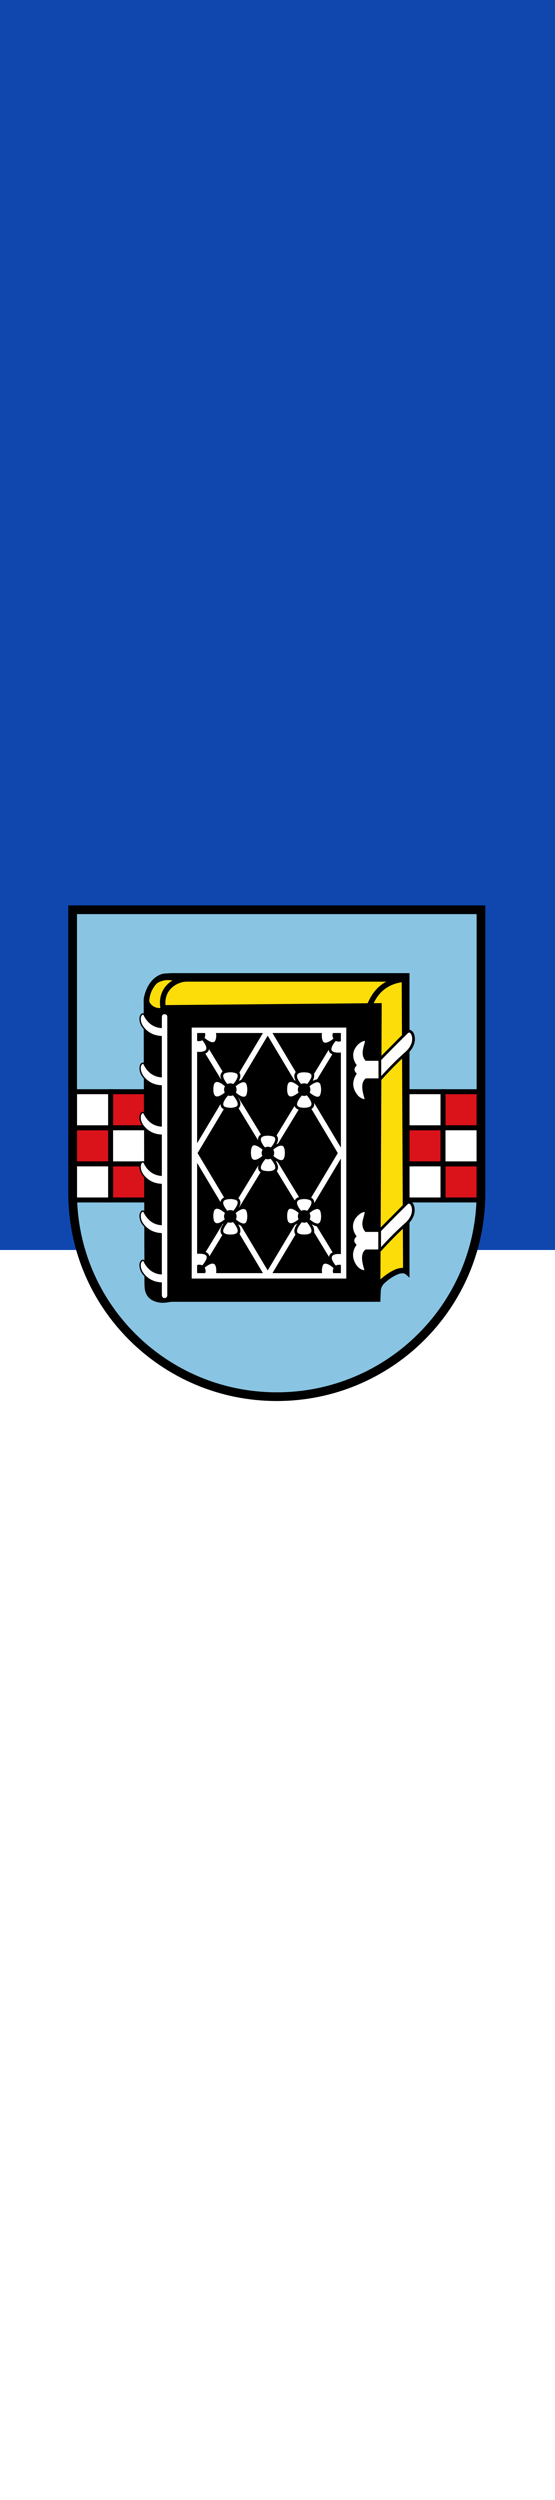 <?xml version="1.0" encoding="UTF-8" standalone="no"?>
<svg
   inkscape:version="1.1.1 (3bf5ae0d25, 2021-09-20)"
   sodipodi:docname="Flag Bochum.svg"
   id="svg2130"
   version="1.1"
   viewBox="0 0 100 450"
   height="450"
   width="100"
   xmlns:inkscape="http://www.inkscape.org/namespaces/inkscape"
   xmlns:sodipodi="http://sodipodi.sourceforge.net/DTD/sodipodi-0.dtd"
   xmlns="http://www.w3.org/2000/svg"
   xmlns:svg="http://www.w3.org/2000/svg">
  <rect x="0" y="0" width="100" height="450" fill="#333333" stroke="none"/>
  <defs
     id="defs2124" />
  <sodipodi:namedview
     inkscape:pagecheckerboard="false"
     fit-margin-bottom="0"
     fit-margin-right="0"
     fit-margin-left="0"
     fit-margin-top="0"
     lock-margins="true"
     units="px"
     inkscape:snap-smooth-nodes="true"
     inkscape:snap-object-midpoints="true"
     inkscape:window-maximized="1"
     inkscape:window-y="-11"
     inkscape:window-x="-11"
     inkscape:window-height="1506"
     inkscape:window-width="2560"
     showgrid="false"
     inkscape:document-rotation="0"
     inkscape:current-layer="layer1"
     inkscape:document-units="px"
     inkscape:cy="224.66667"
     inkscape:cx="50"
     inkscape:zoom="1.5"
     inkscape:pageshadow="2"
     inkscape:pageopacity="0"
     borderopacity="1.0"
     bordercolor="#666666"
     pagecolor="#333333"
     id="base"
     showguides="true"
     inkscape:guide-bbox="true"
     inkscape:snap-intersection-paths="false"
     inkscape:object-paths="false"
     inkscape:snap-grids="false"
     inkscape:snap-global="false"
     inkscape:lockguides="false"
     guidecolor="#00ffff"
     guideopacity="0.498"
     inkscape:snap-midpoints="true"
     inkscape:snap-to-guides="true" />
  <g
     id="layer1"
     inkscape:groupmode="layer"
     inkscape:label="bochum"
     transform="translate(-1217.324,1355.864)">
    <g
       id="g8017"
       inkscape:label="flag">
      <g
         id="g7737"
         transform="translate(-121.333,64.333)"
         style="display:inline;opacity:1"
         inkscape:label="flag-0">
        <rect
           style="opacity:1;fill:#ffffff;stroke:none;stroke-width:7;stroke-miterlimit:4;stroke-dasharray:none"
           id="rect7563"
           width="100"
           height="450"
           x="1338.657"
           y="-1420.198"
           inkscape:label="flag-w" />
        <rect
           style="opacity:1;fill:#0f47af;stroke:none;stroke-width:7;stroke-miterlimit:4;stroke-dasharray:none"
           id="rect7631"
           width="100"
           height="225"
           x="1338.657"
           y="-1420.198"
           inkscape:label="flag-b" />
      </g>
      <g
         id="g6898"
         inkscape:label="coa"
         transform="matrix(0.224,0,0,0.224,1187.518,-1203.299)">
        <path
           id="path3524"
           style="opacity:1;fill:#89c5e3;stroke:none;stroke-width:7"
           transform="scale(-1)"
           d="m -191.49,-277.667 1e-5,227.698 h -328.455 l -10e-6,-227.698 c 10e-6,-90.336 73.527,-163.568 164.227,-163.568 90.7,0 164.227,73.232 164.227,163.568 z"
           sodipodi:nodetypes="ccccsc"
           inkscape:label="coa-0" />
        <g
           id="g5252"
           inkscape:label="chequy">
          <g
             id="g5236"
             inkscape:label="chequy-g">
            <rect
               style="opacity:1;fill:#da121a;stroke:#000000;stroke-width:4;stroke-miterlimit:4;stroke-dasharray:none"
               id="rect2963"
               width="29"
               height="29"
               x="222.03"
               y="196.167"
               inkscape:label="chequy-g1" />
            <rect
               style="opacity:1;fill:#da121a;stroke:#000000;stroke-width:4;stroke-miterlimit:4;stroke-dasharray:none"
               id="rect1819"
               width="29"
               height="29"
               x="193.03"
               y="225.167"
               inkscape:label="chequy-g2" />
            <rect
               style="opacity:1;fill:#da121a;stroke:#000000;stroke-width:4;stroke-miterlimit:4;stroke-dasharray:none"
               id="rect3066"
               width="29"
               height="29"
               x="222.03"
               y="254.167"
               inkscape:label="chequy-g3" />
            <rect
               style="opacity:1;fill:#da121a;stroke:#000000;stroke-width:4;stroke-miterlimit:4;stroke-dasharray:none"
               id="rect3078"
               width="29"
               height="29"
               x="-518.406"
               y="196.167"
               transform="scale(-1,1)"
               inkscape:label="chequy-g4" />
            <rect
               style="opacity:1;fill:#da121a;stroke:#000000;stroke-width:4;stroke-miterlimit:4;stroke-dasharray:none"
               id="rect3072"
               width="29"
               height="29"
               x="-489.406"
               y="225.167"
               transform="scale(-1,1)"
               inkscape:label="chequy-g5" />
            <rect
               style="opacity:1;fill:#da121a;stroke:#000000;stroke-width:4;stroke-miterlimit:4;stroke-dasharray:none"
               id="rect3074"
               width="29"
               height="29"
               x="-518.406"
               y="254.167"
               transform="scale(-1,1)"
               inkscape:label="chequy-g6" />
          </g>
          <g
             id="g4914"
             inkscape:label="chequy-a">
            <rect
               style="opacity:1;fill:#ffffff;stroke:#000000;stroke-width:4;stroke-miterlimit:4;stroke-dasharray:none"
               id="rect2961"
               width="29"
               height="29"
               x="193.03"
               y="196.167"
               inkscape:label="chequy-a1" />
            <rect
               style="opacity:1;fill:#ffffff;stroke:#000000;stroke-width:4;stroke-miterlimit:4;stroke-dasharray:none"
               id="rect1901"
               width="29"
               height="29"
               x="222.03"
               y="225.167"
               inkscape:label="chequy-a2" />
            <rect
               style="opacity:1;fill:#ffffff;stroke:#000000;stroke-width:4;stroke-miterlimit:4;stroke-dasharray:none"
               id="rect3064"
               width="29"
               height="29"
               x="193.03"
               y="254.167"
               inkscape:label="chequy-a3" />
            <rect
               style="opacity:1;fill:#ffffff;stroke:#000000;stroke-width:4;stroke-miterlimit:4;stroke-dasharray:none"
               id="rect3080"
               width="29"
               height="29"
               x="-489.406"
               y="196.167"
               transform="scale(-1,1)"
               inkscape:label="chequy-a4" />
            <rect
               style="opacity:1;fill:#ffffff;stroke:#000000;stroke-width:4;stroke-miterlimit:4;stroke-dasharray:none"
               id="rect3070"
               width="29"
               height="29"
               x="-518.406"
               y="225.167"
               transform="scale(-1,1)"
               inkscape:label="chequy-a5" />
            <rect
               style="opacity:1;fill:#ffffff;stroke:#000000;stroke-width:4;stroke-miterlimit:4;stroke-dasharray:none"
               id="rect3076"
               width="29"
               height="29"
               x="-489.406"
               y="254.167"
               transform="scale(-1,1)"
               inkscape:label="chequy-a6" />
          </g>
        </g>
        <g
           id="g1079"
           transform="matrix(0.456,0,0,0.456,232.193,58.136)"
           inkscape:label="book"
           style="display:inline">
          <path
             fill="#000000"
             d="m 37.37,599.39 q -0.28,-37 -0.13,-55.89 c 0.01,-1.88 -0.09,-2.88 -1.47,-4.31 q -7.1,-7.38 -7.19,-18 c -0.03,-4 2.85,-11.52 8.13,-8.74 q 0.4,0.21 0.4,-0.24 L 37,454.48 a 1.63,1.59 23.6 0 0 -0.45,-1.11 c -5.96,-6.26 -11.08,-17.8 -5.98,-25.81 q 2.2,-3.46 5.85,-2.14 0.65,0.23 0.64,-0.46 l -0.31,-57.4 q 0,-0.69 -0.45,-1.22 c -5.5,-6.47 -8.86,-13.55 -7.34,-21.87 0.6,-3.26 3.21,-7.07 6.99,-6.07 q 0.63,0.17 0.63,-0.49 l -0.26,-57.62 a 2.16,2.12 -66.7 0 0 -0.56,-1.45 c -5.47,-6.03 -8.62,-14.4 -6.37,-22.52 q 1.39,-5.01 6.34,-4.91 0.53,0.01 0.53,-0.51 -0.04,-27.64 -0.08,-57.36 0,-1.11 -0.74,-1.96 -6.89,-7.93 -6.86,-17.63 c 0.01,-3.91 2.04,-10.04 6.91,-9.39 q 0.64,0.09 0.64,-0.56 0,-11.21 -0.1,-21.51 -0.03,-3.43 0.75,-6.92 C 40.29,119.85 48.82,104.15 63.64,97.1 q 4.96,-2.35 9.88,-2.68 c 5.64,-0.39 11.4,-0.66 17.09,-0.66 Q 297.78,93.73 504.7,93.75 a 0.28,0.28 0 0 1 0.28,0.28 v 98.98 q 0,0.59 0.57,0.75 5.37,1.48 7.54,7.71 c 3.73,10.67 -0.4,22.26 -7.79,30.44 a 1.23,1.17 -24.7 0 0 -0.32,0.81 v 262.03 q 0,0.51 0.5,0.65 c 7.33,2.06 9.2,12.04 8.45,18.71 q -1.16,10.29 -8.67,18.93 -0.28,0.32 -0.28,0.75 v 95.91 q 0,0.78 -0.57,0.25 -3.47,-3.19 -6.54,-5.69 c -3.46,-2.83 -10.1,-1.19 -13.81,0.4 q -11.8,5.05 -22.79,15.03 -6.5,5.9 -6.93,13.85 -0.51,9.2 -0.7,18.63 -0.02,0.77 -0.8,0.77 -182.47,0.02 -364.99,0 -4.06,0 -8.09,0.77 -4.26,0.82 -8.55,0.97 -7.04,0.26 -13.92,-1.92 -15.04,-4.78 -18.64,-19.17 -1.04,-4.17 -1.19,-12.31 -0.11,-6.04 -0.07,-12.54 a 1.9,1.87 23.7 0 0 -0.53,-1.33 q -8.13,-8.56 -8.29,-18.72 c -0.06,-3.64 1.25,-8.73 5.14,-9.85 q 1.98,-0.57 3.24,0.72 0.43,0.44 0.42,-0.17 z"
             id="path2"
             style="stroke:none"
             inkscape:label="book-s1" />
          <path
             id="path14"
             style="fill:#ffffff;stroke:none"
             d="m 509.53,206.94 c 1.16,10.78 -4.54,19.21 -12.24,26.07 q -21.32,18.98 -41.72,41.62 a 0.28,0.28 0 0 1 -0.49,-0.19 l -0.02,-26.94 a 1.48,1.44 -23.4 0 1 0.42,-1.02 q 22.43,-23.15 46.39,-46.67 c 4.53,-4.44 7.33,3.99 7.66,7.13 z M 393.5,631.6 a 0.4,0.4 0 0 1 -0.4,0.4 H 121.16 a 0.4,0.4 0 0 1 -0.4,-0.4 V 190.1 a 0.4,0.4 0 0 1 0.4,-0.4 H 393.1 a 0.4,0.4 0 0 1 0.4,0.4 z M 67.42,204.45 Q 48.23,203.57 36.76,189.42 30.2,181.33 31.13,172.29 c 0.2,-1.93 1.05,-4.06 2.76,-5.18 a 1.29,1.28 60.5 0 1 1.86,0.52 c 6.58,13.46 16.8,22.04 31.84,23.02 a 0.5,0.5 0 0 0 0.53,-0.5 q -0.1,-8.59 0.01,-18.9 0.05,-5.21 4.97,-5.09 0.1,0 0.2,0.01 4.41,0.43 4.41,4.93 0.02,245.21 0,490.09 c 0,6.84 -9.52,7.22 -9.59,-0.18 q -0.1,-11.53 0,-21.68 0.01,-0.61 -0.6,-0.64 C 57.78,638.23 48.8,635.13 41.47,628.59 34.73,622.57 29.56,614.32 31.35,605.31 q 0.52,-2.64 2.71,-4.1 a 1.09,1.09 0 0 1 1.59,0.44 c 6.29,13.31 16.91,22.3 32.05,23.2 a 0.36,0.36 0 0 0 0.38,-0.36 V 552.3 a 0.47,0.46 1.3 0 0 -0.45,-0.46 Q 47.86,550.95 36.28,536.18 30,528.17 31.23,518.99 q 0.37,-2.81 2.64,-4.54 a 1.19,1.19 0 0 1 1.8,0.43 c 6.5,13.47 17,22.24 32.03,23.13 a 0.36,0.36 0 0 0 0.38,-0.36 V 465.8 q 0,-0.82 -0.83,-0.86 -18.91,-0.85 -30.48,-14.95 c -4.32,-5.27 -6.96,-12.36 -5.24,-19.02 q 0.49,-1.9 2.07,-3.13 1.49,-1.16 2.31,0.53 c 6.5,13.46 16.88,21.78 31.71,22.83 q 0.46,0.03 0.46,-0.42 v -72.02 q 0,-0.61 -0.62,-0.63 -18.81,-0.7 -30.52,-14.78 c -4.11,-4.94 -6.52,-10.93 -5.82,-17.36 q 0.33,-3.11 2.46,-5.05 a 1.4,1.41 55.8 0 1 2.21,0.42 c 6.52,13.47 16.96,22.08 31.93,22.96 q 0.36,0.03 0.36,-0.33 v -71.9 q 0,-0.77 -0.77,-0.81 -19.6,-0.91 -31.19,-15.81 c -3.9,-5.01 -8.04,-15.87 -2.66,-21.29 a 1.48,1.48 0 0 1 2.39,0.42 c 6.19,13.36 17.07,21.91 31.68,22.89 q 0.55,0.03 0.55,-0.52 v -71.83 q 0,-0.66 -0.66,-0.69 z"
             inkscape:label="book-a1" />
          <path
             fill="#000000"
             d="m 171.25,325.03 -40.56,67.88 q -0.36,0.6 -0.36,-0.1 V 232.77 a 0.41,0.4 3.7 0 1 0.46,-0.4 q 6.09,0.72 11.65,-1.14 c 9.17,-3.07 0.65,-14.78 -2.67,-18.87 q -0.34,-0.42 -0.81,-0.15 -3.21,1.89 -7.84,1.18 -0.8,-0.12 -0.8,-0.93 l 0.01,-12.5 q 0,-0.7 0.71,-0.7 l 12.49,-0.01 q 0.66,0 0.81,0.64 0.87,3.65 -0.74,7.38 -0.2,0.46 0.18,0.79 c 3.95,3.45 15.9,12.65 18.96,3.55 q 2.14,-6.32 0.86,-11.81 -0.13,-0.54 0.43,-0.54 h 81.9 a 0.29,0.28 15.3 0 1 0.25,0.43 l -41.06,68.68 q -0.29,0.49 -0.01,0.98 c 2.6,4.48 1.63,9.35 -0.96,13.68 q -0.41,0.69 0.3,0.32 c 1.48,-0.77 3.56,-1.1 4.45,-2.59 q 22.9,-38.31 45.58,-76.27 a 0.38,0.38 0 0 1 0.65,0 q 23.1,38.63 45.82,76.66 0.92,1.52 2.63,1.93 0.54,0.13 0.28,-0.35 -4.31,-8.15 0.09,-14.13 0.38,-0.51 0.05,-1.06 l -40.47,-67.71 q -0.34,-0.57 0.33,-0.57 h 86.08 q 0.62,0 0.55,0.61 -0.89,7.09 1.21,12.79 c 3.16,8.59 14.99,-0.11 18.68,-3.19 q 0.37,-0.32 0.14,-0.75 -2.3,-4.35 -0.84,-8.91 a 0.81,0.8 8.9 0 1 0.77,-0.55 l 12.76,-0.01 q 0.71,0 0.7,0.71 l -0.01,13.25 q 0,0.6 -0.58,0.76 -3.99,1.11 -7.83,-0.6 -0.52,-0.23 -0.88,0.2 -5.46,6.37 -7.08,11.77 c -2.67,8.89 10.6,8.86 15.95,8.3 a 0.39,0.39 0 0 1 0.43,0.39 v 165.99 q 0,1.21 -0.62,0.17 l -46.2,-77.29 q -0.49,-0.83 -0.33,0.12 c 0.64,3.85 -1.02,7.46 -4.22,9.72 q -0.53,0.37 -0.19,0.93 l 45.8,76.64 q 0.33,0.55 0,1.1 l -46.4,77.6 q -0.29,0.49 0.2,0.76 c 3.26,1.82 5.16,5.08 4.82,8.82 q -0.08,0.88 0.37,0.12 l 46.24,-77.35 q 0.53,-0.89 0.53,0.14 v 166.56 q 0,0.84 -0.84,0.76 c -7.33,-0.67 -19.54,0.55 -13.81,11.79 q 2.32,4.55 5.41,8.22 0.33,0.39 0.78,0.15 3.64,-1.92 7.78,-1.11 a 0.85,0.84 -84.6 0 1 0.68,0.83 v 13.06 q 0,0.67 -0.67,0.67 l -12.22,-0.03 a 0.86,0.86 0 0 1 -0.83,-0.64 q -1.13,-4.09 0.64,-7.8 0.21,-0.45 -0.16,-0.77 c -3.81,-3.3 -15.94,-12.84 -18.94,-3.5 q -1.78,5.52 -1.05,12.19 0.06,0.54 -0.49,0.54 l -86.35,-0.01 q -0.66,0 -0.32,-0.56 l 39.99,-66.89 q 0.36,-0.6 -0.02,-1.17 c -3.88,-5.96 -0.4,-12.57 3.21,-18.07 q 0.52,-0.8 -0.27,-0.27 c -1.62,1.1 -3.37,1.6 -4.44,3.38 q -22.9,38.23 -46.9,78.43 a 0.32,0.32 0 0 1 -0.55,0 q -22.67,-37.98 -46.11,-77.1 c -1.12,-1.88 -3.54,-2.38 -5.34,-3.47 q -0.79,-0.47 -0.27,0.3 c 3.2,4.81 5.28,10.68 2.66,15.88 q -0.28,0.56 0.04,1.09 l 40.8,68.25 a 0.14,0.13 74.3 0 1 -0.11,0.21 l -81.69,-0.01 q -0.62,0 -0.57,-0.62 c 0.37,-4.7 0.26,-9.74 -1.85,-13.57 -3.68,-6.67 -14.49,1.33 -18.01,4.23 q -0.42,0.34 -0.16,0.81 2.09,3.91 0.93,8.45 a 0.94,0.94 0 0 1 -0.91,0.71 l -12.96,-0.01 q -0.67,0 -0.67,-0.67 l 0.02,-12.98 a 0.74,0.74 0 0 1 0.54,-0.71 q 4.14,-1.19 8.11,0.52 0.45,0.2 0.77,-0.18 3.59,-4.3 6.02,-8.96 c 6.04,-11.61 -8.07,-11.35 -14.86,-11.14 q -0.59,0.02 -0.59,-0.57 V 428.95 q 0,-0.75 0.39,-0.1 l 40.47,67.71 q 0.41,0.68 0.56,-0.1 0.83,-4.65 5.57,-7.09 0.58,-0.3 0.25,-0.86 l -46.16,-77.2 a 0.87,0.87 0 0 1 0,-0.9 l 45.62,-76.32 q 0.31,-0.52 -0.23,-0.8 -5.05,-2.6 -5.12,-8.15 -0.01,-0.81 -0.43,-0.11 z"
             id="path16"
             style="stroke:none"
             inkscape:label="book-s2" />
          <path
             id="path80"
             style="fill:#ffffff;stroke:none"
             d="m 369.02,585.96 c -2.66,1.31 -5.51,4.07 -5.8,7.09 q -0.09,1.02 -0.62,0.15 l -25.54,-41.95 q -0.33,-0.55 -0.28,-1.18 0.62,-6.87 -3.77,-12.96 -0.76,-1.06 0.35,-0.37 3.32,2.04 7.34,2.93 a 1.53,1.53 0 0 1 0.97,0.69 l 27.48,45.14 a 0.33,0.32 61.6 0 1 -0.13,0.46 z M 176.55,535.8 c -4,5.37 -7.64,13.61 -2.17,19.26 q 0.4,0.41 0.1,0.89 l -22.08,36.27 q -0.46,0.76 -0.67,-0.11 -1.14,-4.72 -5.72,-6.64 -0.59,-0.25 -0.26,-0.8 14.89,-24.44 29.32,-48.14 0.44,-0.73 1.22,-1.06 0.73,-0.31 0.26,0.33 z m 130.04,12.16 c 0.39,-5.15 4.78,-10.91 8.12,-14.79 q 0.36,-0.43 0.89,-0.25 3.8,1.26 7.62,-0.24 0.54,-0.21 0.92,0.22 5.13,5.91 7.17,11.26 c 3.88,10.15 -8.08,10.45 -14.49,10.14 -3.83,-0.19 -10.61,-1.37 -10.23,-6.34 z m -129.1,-4.26 q 2.76,-5.7 7.11,-10.59 0.32,-0.36 0.78,-0.2 3.61,1.31 7.62,-0.23 0.59,-0.22 1,0.26 c 4.85,5.65 15.17,19.61 -0.46,21.18 -6.13,0.61 -21.54,0.91 -16.05,-10.42 z m 233.63,28.19 c -4.71,-4.6 -4.72,-9.35 0.09,-13.68 a 0.74,0.75 51.1 0 0 0.11,-0.99 c -7.35,-10.4 -8.37,-21.72 -1.01,-32.02 3.05,-4.27 9.7,-10.26 15.1,-10.42 q 0.8,-0.03 0.62,0.75 -1.55,6.55 -3.17,12.49 c -2.05,7.49 -1.26,15.22 4,21.36 q 0.34,0.4 0.87,0.4 h 21.62 q 0.57,0 0.57,0.57 l -0.01,29.69 a 0.7,0.71 0 0 1 -0.7,0.71 h -21.25 q -0.5,0 -0.88,0.31 c -10,8.23 -4.74,25.14 -1.85,35.59 q 0.19,0.71 -0.54,0.61 c -10.27,-1.4 -17.4,-13.17 -18.94,-22.44 q -1.86,-11.21 5.48,-21.75 0.44,-0.64 -0.11,-1.18 z m -64.68,-38.65 c -3.75,5.21 -13.94,-2.52 -17.22,-5.25 a 0.65,0.64 31.7 0 1 -0.18,-0.75 q 2.27,-5.34 -0.29,-10.16 -0.23,-0.44 0.14,-0.76 c 4.96,-4.21 16.36,-12.25 19.16,-1.65 1.3,4.91 1.75,13.91 -1.61,18.57 z m -129,-2.18 c -2.94,9 -14.55,0.13 -18.36,-3.02 q -0.43,-0.36 -0.21,-0.87 2.25,-5.27 -0.32,-10.11 -0.22,-0.41 0.14,-0.72 c 4.86,-4.16 16.46,-12.29 19.13,-1.72 q 2.18,8.59 -0.38,16.44 z m 77.37,-22.13 c 5.04,-0.06 10.75,4.17 14.44,7.29 q 0.39,0.33 0.16,0.78 -2.59,4.95 -0.32,10.21 0.16,0.37 -0.15,0.63 -3.79,3.18 -8.43,5.4 c -11.54,5.51 -11.64,-8.07 -11.23,-14.72 0.19,-3.15 1.35,-9.55 5.53,-9.59 z M 160,513.65 c 2.85,-10.2 14.64,-1.2 19.17,2.69 a 0.43,0.42 34.5 0 1 0.1,0.51 q -2.64,5.16 -0.39,10.24 0.22,0.5 -0.2,0.84 c -5.13,4.19 -16.61,12.2 -19.08,0.27 q -1.56,-7.55 0.4,-14.55 z m 348.68,-7.57 c 2.6,11.14 -3.31,20.88 -11.36,28.07 q -21.87,19.54 -42.13,42 -0.48,0.53 -0.48,-0.19 l 0.02,-26.53 a 2.63,2.65 67 0 1 0.75,-1.84 q 22.94,-23.64 46.35,-46.62 c 3.39,-3.32 6.3,2.74 6.85,5.11 z M 328.19,493.3 c 9.12,2.97 -0.46,15.24 -3.49,18.91 a 0.73,0.72 31.6 0 1 -0.86,0.2 q -4.55,-2.07 -9.49,-0.04 -0.55,0.22 -0.92,-0.23 c -4.15,-5.05 -12.4,-16.68 -1.34,-19.35 q 8.36,-2.02 16.1,0.51 z M 184,512.43 q -0.45,0.19 -0.74,-0.2 c -3.48,-4.54 -12.67,-16.61 -1.7,-19.35 q 8.6,-2.15 16.4,0.4 c 8.87,2.9 0.27,14.46 -3.43,18.85 q -0.41,0.5 -1.01,0.24 -4.7,-2.05 -9.52,0.06 z m 20.11,-5.82 c 2.96,-5.55 4.08,-11.25 -0.64,-15.69 q -0.4,-0.38 -0.12,-0.84 l 34.89,-57.31 q 0.47,-0.79 0.21,0.1 -2.11,7.05 3.4,11.45 0.4,0.32 0.14,0.76 -18.78,30.84 -37.57,61.69 -0.09,0.16 -0.24,0.07 l -0.01,-0.01 q -0.14,-0.08 -0.06,-0.22 z m 67.11,-64.69 c 3.65,-4.95 1.07,-11.95 -2.01,-16.5 q -0.4,-0.59 0.27,-0.35 2.6,0.95 3.97,3.22 18.39,30.26 36.25,59.55 0.35,0.57 -0.29,0.77 -4.44,1.34 -6.61,5.27 -0.32,0.58 -0.66,0.01 l -30.97,-50.86 q -0.35,-0.58 0.05,-1.11 z m -10.86,-20.66 c 3.01,3.57 10.07,12.78 7.18,17.47 -3.29,5.33 -15.43,4.2 -20.39,2.82 -10.33,-2.87 0.21,-16.13 3.75,-20.11 a 0.68,0.7 30.7 0 1 0.74,-0.2 q 3.83,1.24 7.77,-0.23 0.56,-0.21 0.95,0.25 z m 23.59,-2.48 c -2.8,9.92 -14.62,0.79 -18.62,-2.46 q -0.43,-0.35 -0.2,-0.85 2.3,-5.01 -0.26,-10.07 -0.24,-0.48 0.17,-0.83 c 4.61,-4 16.81,-12.46 19.26,-1.15 q 1.73,7.98 -0.35,15.36 z m -57.18,-18.2 c 3.07,-8.27 14.96,0.91 18.58,3.95 q 0.41,0.34 0.16,0.81 -2.54,4.85 -0.35,10.05 0.19,0.44 -0.17,0.76 c -5.33,4.66 -17.46,12.53 -19.34,-0.7 q -1.22,-8.56 1.12,-14.87 z m 33.32,0.18 q -4.63,-2.14 -9.58,-0.08 a 0.87,0.87 0 0 1 -1.01,-0.25 q -3.48,-4.19 -5.69,-9 c -6.16,-13.39 14.06,-11.95 20.48,-9.85 9.1,2.98 -0.39,15.24 -3.6,19.05 a 0.5,0.5 0 0 1 -0.6,0.13 z m 48.77,-66.57 q 0.53,0.2 0.23,0.69 -17.39,28.53 -34.99,57.47 -1.21,1.98 -3.43,2.72 -0.54,0.18 -0.25,-0.31 c 2.6,-4.32 3.88,-10.15 0.45,-14.36 q -0.43,-0.52 -0.08,-1.09 l 31.06,-51.03 q 0.35,-0.57 0.58,0.06 1.46,3.98 6.43,5.85 z M 203.95,331.4 c 4.64,-4.93 2.76,-12.19 -1.2,-17.9 q -0.09,-0.14 0.04,-0.23 l 0.01,-0.01 q 0.13,-0.1 0.24,0.03 0.77,0.91 1.28,1.74 17.97,28.98 38.2,62.56 0.31,0.51 -0.19,0.83 c -3.03,1.98 -4.81,5.39 -4.5,9.03 q 0.09,0.97 -0.42,0.14 l -33.57,-55.15 q -0.34,-0.56 0.11,-1.04 z m 103.18,-4.37 c -2.51,-4.71 4.7,-14.1 7.7,-17.29 a 0.8,0.81 31.4 0 1 0.85,-0.21 q 3.86,1.32 7.54,-0.3 0.48,-0.21 0.82,0.18 c 4.56,5.17 14.41,18.14 1.88,20.9 -4.29,0.95 -16.2,1.59 -18.79,-3.28 z M 185.32,309.47 q 3.87,1.42 7.68,-0.22 0.51,-0.22 0.87,0.19 c 3.38,3.83 13.6,17.03 4.07,20.2 q -7.96,2.65 -16.9,0.28 c -10.75,-2.84 0.15,-16.3 3.63,-20.28 a 0.59,0.6 30.8 0 1 0.65,-0.17 z m 162.17,-1.42 c -2.95,8.44 -14.63,-0.42 -18.24,-3.51 q -0.37,-0.31 -0.19,-0.76 2.26,-5.43 -0.33,-10.11 -0.26,-0.46 0.16,-0.8 c 4.58,-3.7 16.86,-12.76 19.32,-1.12 q 1.88,8.9 -0.72,16.3 z m -129.68,-1.37 c -2.58,10.5 -14.71,1.35 -18.75,-2.14 q -0.37,-0.31 -0.19,-0.76 2.23,-5.4 -0.29,-10.02 -0.28,-0.51 0.17,-0.89 c 5.04,-4.14 16.09,-11.94 18.94,-2.12 q 2.18,7.53 0.12,15.93 z m 76.67,-21.1 c 4.79,-0.55 11.25,4.24 14.75,7.26 q 0.42,0.36 0.16,0.85 -2.56,4.95 -0.31,10.09 0.17,0.4 -0.16,0.68 -3.99,3.34 -8.66,5.49 c -11.32,5.2 -11.5,-8.35 -10.95,-15.25 0.25,-3.15 1.35,-8.68 5.17,-9.12 z m -134.88,6.13 c 2.3,-12.42 14.91,-2.84 19.48,1.18 q 0.37,0.33 0.13,0.77 -2.55,4.72 -0.35,10.07 0.2,0.47 -0.19,0.79 -5.22,4.31 -10.31,6.06 c -10.76,3.7 -9.87,-12.82 -8.76,-18.87 z M 331.12,278.8 q -2.45,5.36 -6.42,9.97 -0.39,0.46 -0.94,0.21 -4.43,-2.01 -9.42,-0.02 -0.55,0.22 -0.94,-0.24 c -2.98,-3.57 -8.13,-10.92 -6.55,-15.45 1.92,-5.51 13.47,-5.05 18.2,-4.25 5.56,0.94 8.82,3.78 6.07,9.78 z M 198.29,270 c 8.61,3 -0.75,15.15 -3.7,18.72 q -0.39,0.47 -0.96,0.25 -4.93,-1.99 -9.42,-0.01 -0.54,0.24 -0.92,-0.21 c -3.48,-4.08 -12.25,-16.37 -2.39,-19.08 q 9.18,-2.52 17.39,0.33 z m 169.98,-33.52 q 0.56,0.26 0.24,0.79 l -26.47,43.47 q -0.19,0.31 -0.55,0.34 -2.06,0.16 -7.16,2.38 a 0.11,0.11 0 0 1 -0.14,-0.16 q 3.33,-5.27 2.43,-11.44 -0.08,-0.55 0.21,-1.02 l 25.3,-41.56 q 0.34,-0.55 0.43,0.09 0.64,4.75 5.71,7.11 z M 145.36,235.2 c 2.54,-1.14 5.23,-3.74 5.74,-6.63 q 0.17,-0.94 0.66,-0.13 l 23.38,38.41 q 0.13,0.21 -0.04,0.39 -5.28,5.35 -2.91,11.71 1.48,3.97 -0.72,0.35 -12.65,-20.83 -26.36,-43.3 -0.33,-0.54 0.25,-0.8 z m 266.26,20.34 c -5.67,-7.67 -7.88,-17.7 -3.96,-26.58 3.04,-6.91 10.22,-14.57 18.22,-15.76 a 0.51,0.5 2.3 0 1 0.57,0.61 c -2.71,11.94 -8.07,23.07 0.64,34 a 1.2,1.2 0 0 0 0.93,0.44 h 21.74 q 0.51,0 0.51,0.51 v 29.97 q 0,0.49 -0.5,0.49 h -21.48 q -0.49,0 -0.87,0.32 c -9.92,8.43 -4.66,25.24 -1.78,35.64 a 0.51,0.51 0 0 1 -0.6,0.64 q -7.37,-1.53 -12.25,-7.86 -13.59,-17.63 -1.05,-36.72 a 0.59,0.58 38.7 0 0 -0.09,-0.74 c -4.51,-4.29 -5.18,-9.04 -0.16,-13.64 q 0.66,-0.6 0.13,-1.32 z"
             inkscape:label="book-a2" />
          <path
             id="path82"
             style="fill:#fcdd09;stroke:none"
             d="m 478.9,616.41 q -13.03,6.02 -24.76,16.77 -0.45,0.41 -0.45,-0.2 l 0.18,-47.71 a 1.65,1.65 0 0 1 0.42,-1.1 q 18.21,-20.24 38.51,-39.58 0.44,-0.42 0.45,0.19 l 0.33,67.77 q 0,0.59 -0.59,0.6 -7.43,0.19 -14.09,3.26 z m 12.36,-371.48 q 0.6,-0.57 0.6,0.26 l 1.2,256.75 a 1.96,1.95 67.3 0 1 -0.56,1.37 l -37.91,38.2 q -0.5,0.51 -0.5,-0.2 l 1.2,-258.78 a 1.26,1.27 65.7 0 1 0.32,-0.84 q 16.4,-18.35 35.65,-36.76 z m -35.68,-98.36 -13.11,0.18 q -0.7,0.01 -0.4,-0.62 14.55,-30.65 48.6,-36.28 0.54,-0.09 0.55,0.45 l 0.44,92 a 1.69,1.67 67.8 0 1 -0.49,1.19 l -35.48,35.79 q -0.21,0.21 -0.2,-0.08 l 0.43,-92.29 a 0.34,0.33 89.2 0 0 -0.34,-0.34 z m -22.26,-4.38 q -0.98,2.08 -1.98,4.11 -0.26,0.52 -0.84,0.53 L 75.03,150.1 q -0.46,0 -0.5,-0.45 C 72.73,130 84.7,115.07 103.4,109.88 q 4.05,-1.12 10.68,-1.13 175.19,-0.06 348.93,0.03 0.82,0 0.13,0.44 -1.42,0.9 -2.91,1.78 c -11.62,6.91 -21.01,18.64 -26.91,31.19 z M 86.33,107.05 c -16.41,10 -23.94,28.08 -20.93,46.75 q 0.26,1.64 -1.4,1.57 -11.27,-0.53 -17.08,-9.47 -1.17,-1.81 -0.97,-4.18 1.38,-16.04 11.63,-28.07 1.98,-2.33 5.44,-3.99 10.92,-5.22 23.23,-3.02 0.57,0.1 0.08,0.41 z"
             inkscape:label="book-o" />
        </g>
        <path
           id="path4521"
           style="opacity:1;fill:none;stroke:#000000;stroke-width:7"
           transform="scale(-1)"
           d="m -191.49,-277.667 1e-5,227.698 h -328.455 l -10e-6,-227.698 c 10e-6,-90.336 73.527,-163.568 164.227,-163.568 90.7,0 164.227,73.232 164.227,163.568 z"
           sodipodi:nodetypes="ccccsc"
           inkscape:label="coa-f" />
      </g>
    </g>
  </g>
</svg>
